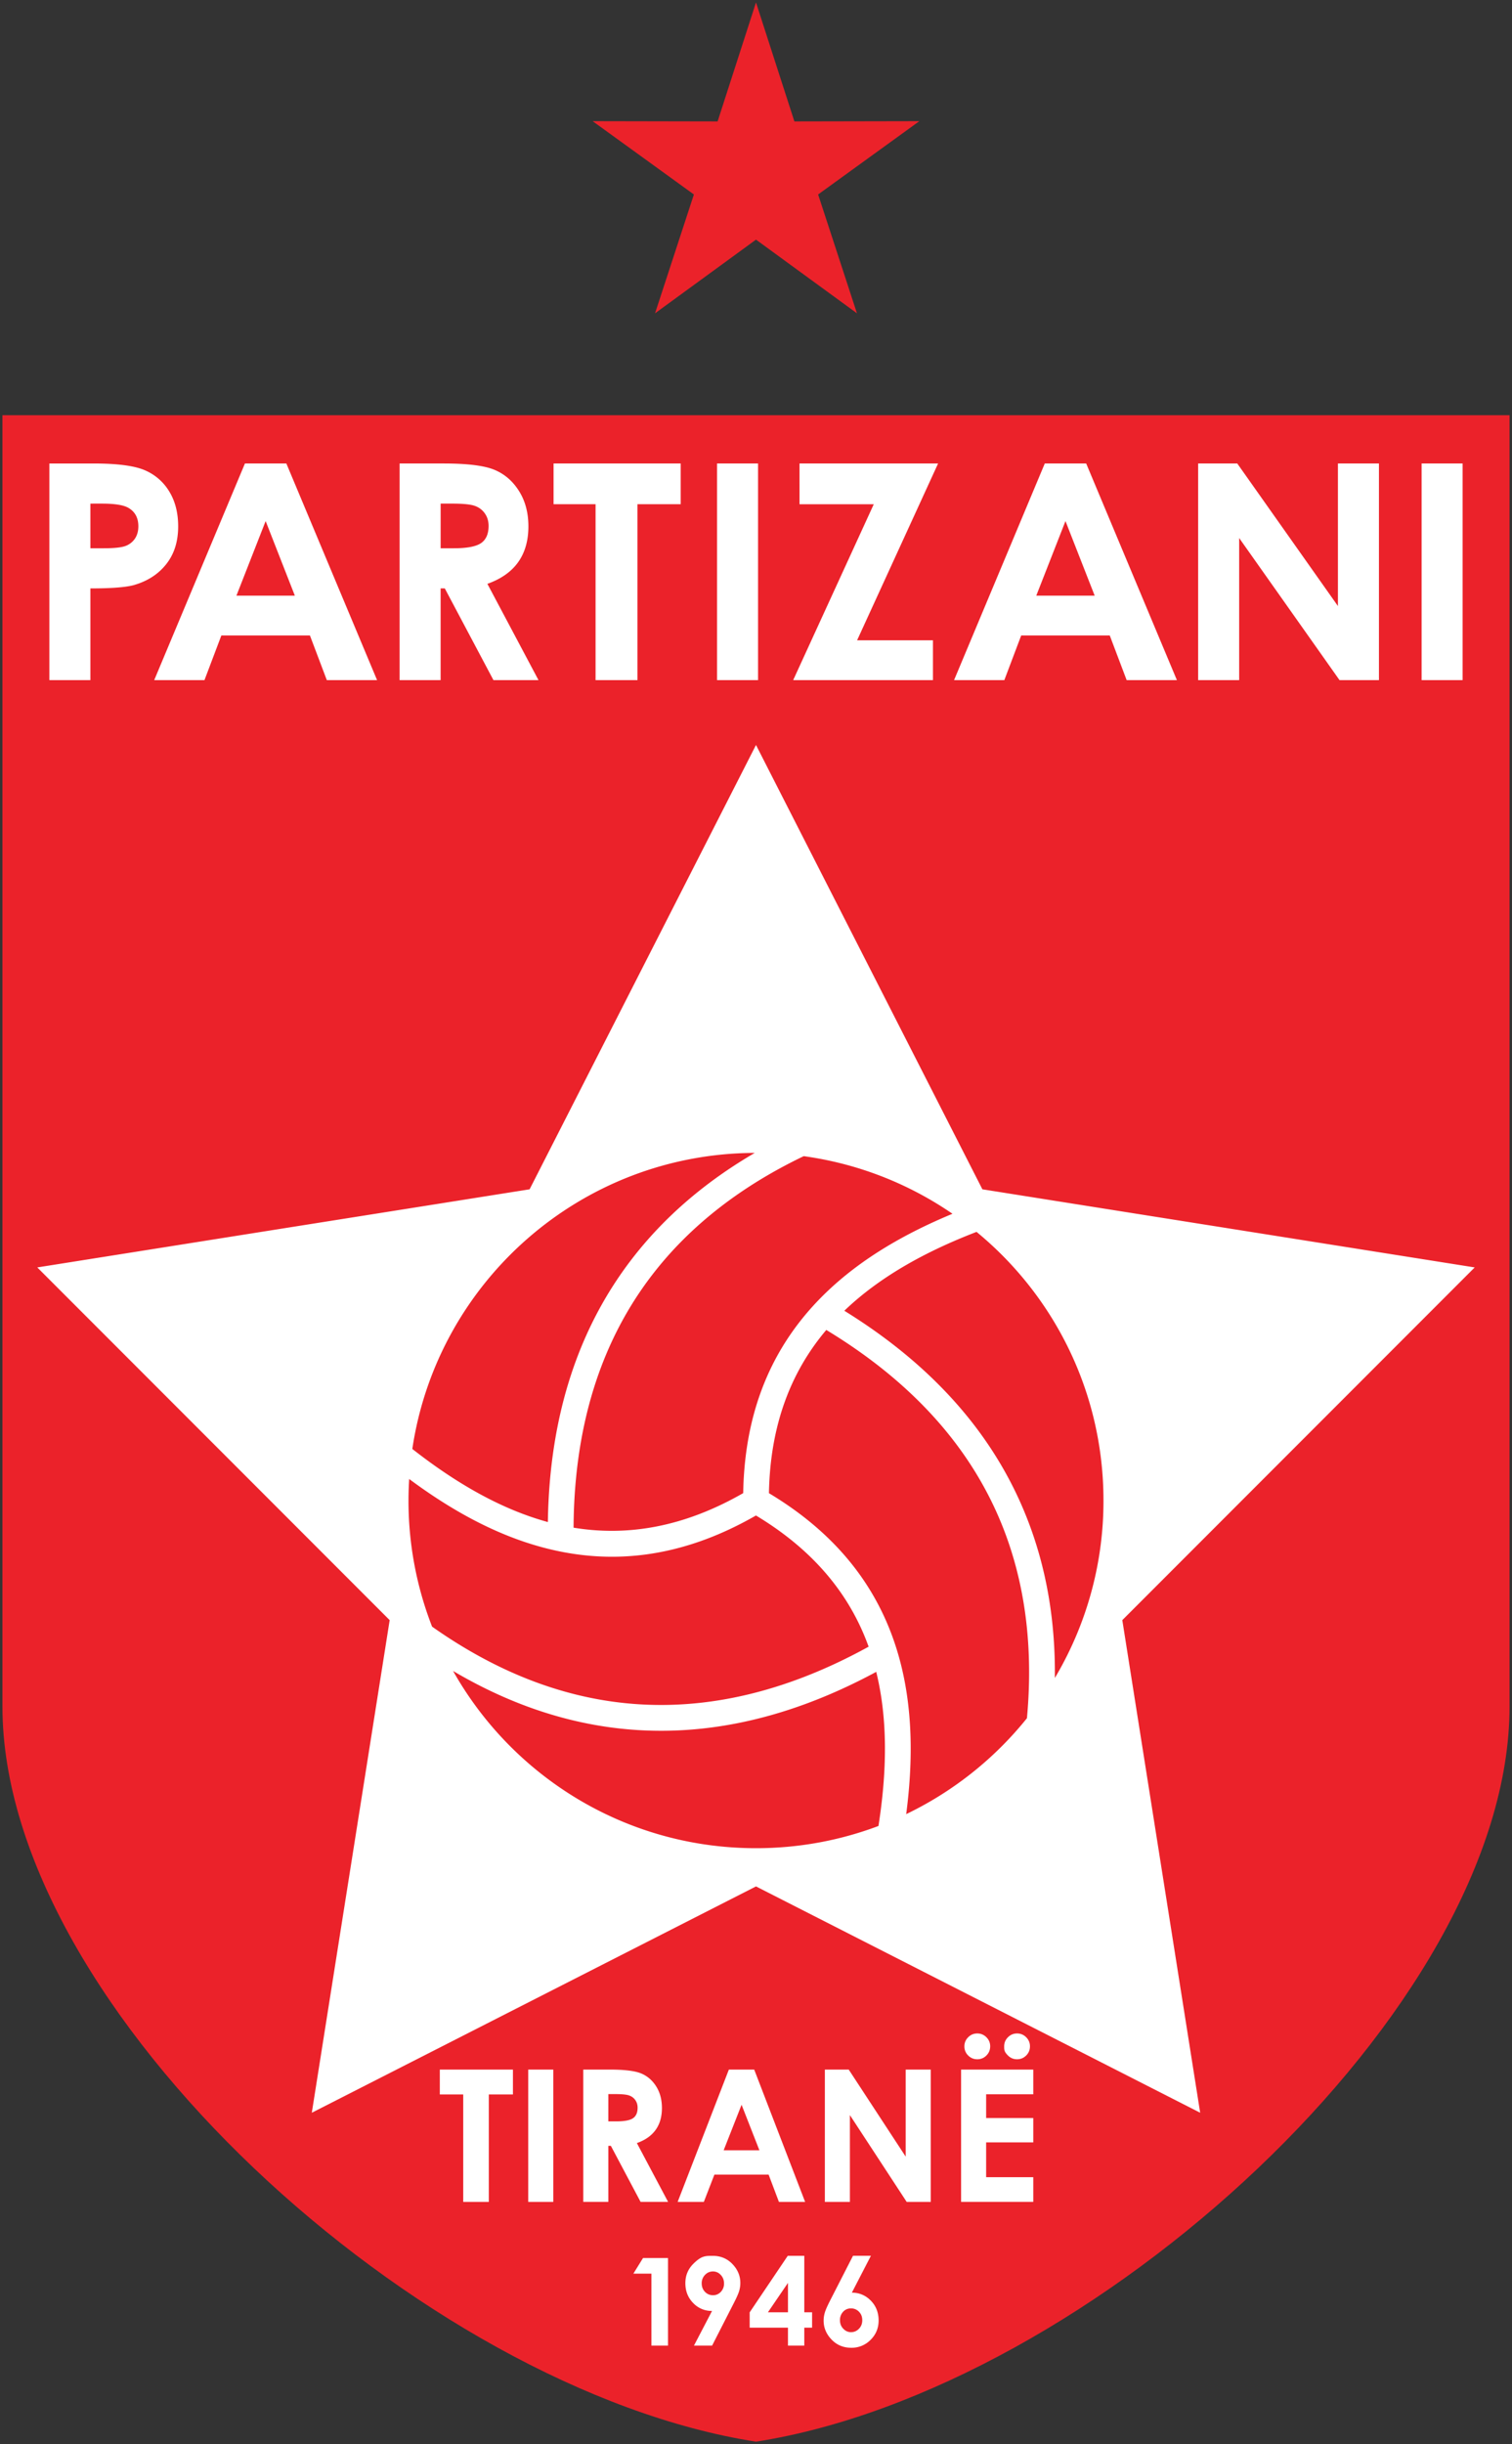 <svg xmlns="http://www.w3.org/2000/svg" xml:space="preserve" width="155.043" height="250.5"><rect width="100%" height="100%" fill="#333333" stroke="none"/><g fill-rule="evenodd" clip-rule="evenodd"><path fill="#EB222A" d="M.25 42.556h154.542v132.347c0 31.042-43.002 70.006-77.271 75.347C43.252 244.909.25 205.945.25 174.903z"/><path fill="#FFF" d="m77.521 76.354 23.215 45.539 50.483 8.006-36.136 36.15 7.985 50.488-45.547-23.197-45.548 23.197 7.985-50.488-36.135-36.15 50.483-8.006zm-.125 41.808c-17.826.061-32.567 13.21-35.116 30.342 4.409 3.454 9.035 6.16 13.899 7.492.165-11.26 3.332-20.061 8.547-26.872 3.437-4.486 7.75-8.095 12.67-10.962m-35.437 33.422a35.523 35.523 0 0 0 2.347 15.131c5.605 3.957 11.71 6.698 18.285 7.654 8.087 1.176 16.928-.34 26.479-5.599-1.865-5.181-5.463-9.786-11.553-13.446-7.841 4.503-15.148 5.1-21.988 3.238-4.767-1.295-9.279-3.789-13.57-6.978m4.5 19.674c6.11 10.842 17.729 18.165 31.063 18.165 4.42 0 8.651-.806 12.557-2.277.867-5.537.978-10.898-.229-15.795-9.914 5.346-19.143 6.869-27.629 5.636-5.598-.815-10.856-2.827-15.762-5.729m46.464 14.674a35.8 35.8 0 0 0 12.382-9.833c.628-6.831-.047-13.485-2.5-19.654-3.017-7.588-8.744-14.487-18.075-20.138-3.559 4.207-5.752 9.626-5.882 16.729 7.759 4.652 11.845 10.749 13.556 17.639 1.191 4.798 1.213 9.955.519 15.257m15.243-13.955a35.46 35.46 0 0 0 4.986-18.185c0-11.093-5.067-21.001-13.016-27.535-5.224 2.011-9.919 4.593-13.558 8.083 9.578 5.917 15.508 13.155 18.678 21.131 2.091 5.255 2.974 10.81 2.91 16.506m-10.497-47.575a35.4 35.4 0 0 0-15.254-5.906c-6.184 2.965-11.55 6.96-15.587 12.232-4.966 6.485-7.951 14.941-8.014 25.845 5.443.897 11.226-.002 17.395-3.542.152-9.053 3.392-15.64 8.506-20.563 3.558-3.426 8.014-6.02 12.954-8.066"/><path fill="#EB222A" d="m77.521.25 3.937 12.194 12.813-.024-10.38 7.512 3.983 12.18-10.353-7.552-10.352 7.552 3.983-12.18-10.381-7.512 12.814.024z"/><path fill="#FFF" d="M145.774 47.503h4.205v22.206h-4.205zM27.239 61.049h2.995l-2.995-7.644-2.995 7.644zm0-13.546h2.124l9.304 22.206h-5.154l-1.732-4.577h-9.083l-1.732 4.577h-5.154l9.304-22.206zm-17.97 8.691h1.355c1.067 0 1.804-.078 2.222-.228a2 2 0 0 0 .984-.752q.356-.525.356-1.273 0-1.293-1.005-1.881c-.484-.293-1.392-.443-2.711-.443H9.269zm-4.207-8.691v22.206h4.207v-9.402q3.239 0 4.469-.345 2.096-.605 3.309-2.144 1.222-1.539 1.222-3.866 0-2.103-.928-3.603a5.36 5.36 0 0 0-2.541-2.175q-1.608-.672-5.248-.67h-4.49zm40.121 8.691h1.34c1.361 0 2.294-.176 2.809-.532q.768-.531.769-1.768-.002-.726-.381-1.268a2.07 2.07 0 0 0-1.021-.773q-.636-.238-2.345-.237h-1.17zm-4.206-8.691h4.49c2.454 0 4.206.216 5.247.654 1.047.439 1.882 1.17 2.516 2.186q.952 1.521.953 3.608-.002 2.19-1.046 3.66-1.05 1.477-3.16 2.227l5.242 9.871H50.6l-4.99-9.402h-.428v9.402h-4.206zm15.786 0h13.035v4.175h-4.43v18.03H61.07v-18.03h-4.307zm16.764 0h4.206v22.206h-4.206zm8.456 0h14.21l-8.306 18.123h7.779v4.083H81.333l8.265-18.03h-7.614zm27.272 13.546h2.995l-2.995-7.644-2.994 7.644zm0-13.546h2.124l9.303 22.206h-5.153l-1.732-4.577h-9.082l-1.731 4.577H97.83l9.304-22.206zm13.605 0h4.011l10.323 14.613V47.503h4.206v22.206h-4.041l-10.293-14.566v14.566h-4.206zM45.1 212.114h7.498v2.549h-2.474v11.012h-2.625v-11.012H45.1zm9.065 0h2.569v13.561h-2.569zm5.644 0h2.742q2.25 0 3.205.399.957.404 1.537 1.334.581.93.582 2.204 0 1.338-.639 2.234-.641.903-1.93 1.36l3.201 6.028h-2.82l-3.047-5.742h-.261v5.742H59.81zm2.569 5.307h.818c.832 0 1.4-.107 1.716-.325q.469-.323.469-1.079-.001-.443-.233-.774a1.26 1.26 0 0 0-.623-.472q-.388-.146-1.432-.145h-.714zm12.36-5.307h2.6l5.22 13.561h-2.686l-1.057-2.796h-5.56l-1.083 2.796h-2.685zm1.304 3.604-1.838 4.668h3.667zm8.539-3.604h2.449l5.842 8.923v-8.923h2.569v13.561h-2.468l-5.823-8.896v8.896h-2.569zm13.97 0h7.403v2.53h-4.834v2.437h4.834v2.492h-4.834v3.569h4.834v2.532h-7.403zm1.659-3.702q.552 0 .938.388.388.386.387.928 0 .557-.387.941a1.27 1.27 0 0 1-.938.387q-.547 0-.932-.387a1.27 1.27 0 0 1-.388-.941q0-.541.388-.928.385-.388.932-.388m4.079 0q.552 0 .938.388.387.386.387.928 0 .557-.387.941-.387.387-.938.387-.546 0-.932-.387c-.386-.387-.388-.569-.388-.941q0-.541.388-.928.386-.388.932-.388M87.255 236.59a1.05 1.05 0 0 0-.801.346 1.22 1.22 0 0 0-.322.864q-.002.52.339.873.337.353.79.354.475 0 .816-.349.342-.349.342-.879 0-.522-.334-.864a1.1 1.1 0 0 0-.83-.345m2.048-5.389-1.952 3.775q1.143 0 1.943.817t.8 2.032q.001 1.172-.821 1.986a2.7 2.7 0 0 1-1.983.814q-1.215 0-2.024-.846-.81-.844-.809-1.938 0-.417.125-.835.127-.422.577-1.297l2.309-4.511h1.835zm-8.504 5.788v-3.013l-2.055 3.013zm-.022-5.788h1.696v5.788h.8v1.575h-.8v1.838h-1.675v-1.838h-3.925v-1.57zm-7.658 4.038q.474 0 .8-.349a1.2 1.2 0 0 0 .323-.858q0-.524-.339-.876a1.06 1.06 0 0 0-.79-.354q-.476 0-.816.35a1.2 1.2 0 0 0-.342.875q0 .519.333.864.33.348.831.348m-1.959 5.163 1.854-3.551a2.6 2.6 0 0 1-1.938-.816q-.798-.816-.798-2.029 0-1.176.821-1.99c.821-.814 1.208-.814 1.984-.814q1.215 0 2.024.844.809.845.808 1.942 0 .414-.125.833-.126.417-.577 1.289l-2.193 4.293h-1.86zm-5.222-8.975h2.56v8.976h-1.7v-7.376h-1.85z"/></g></svg>